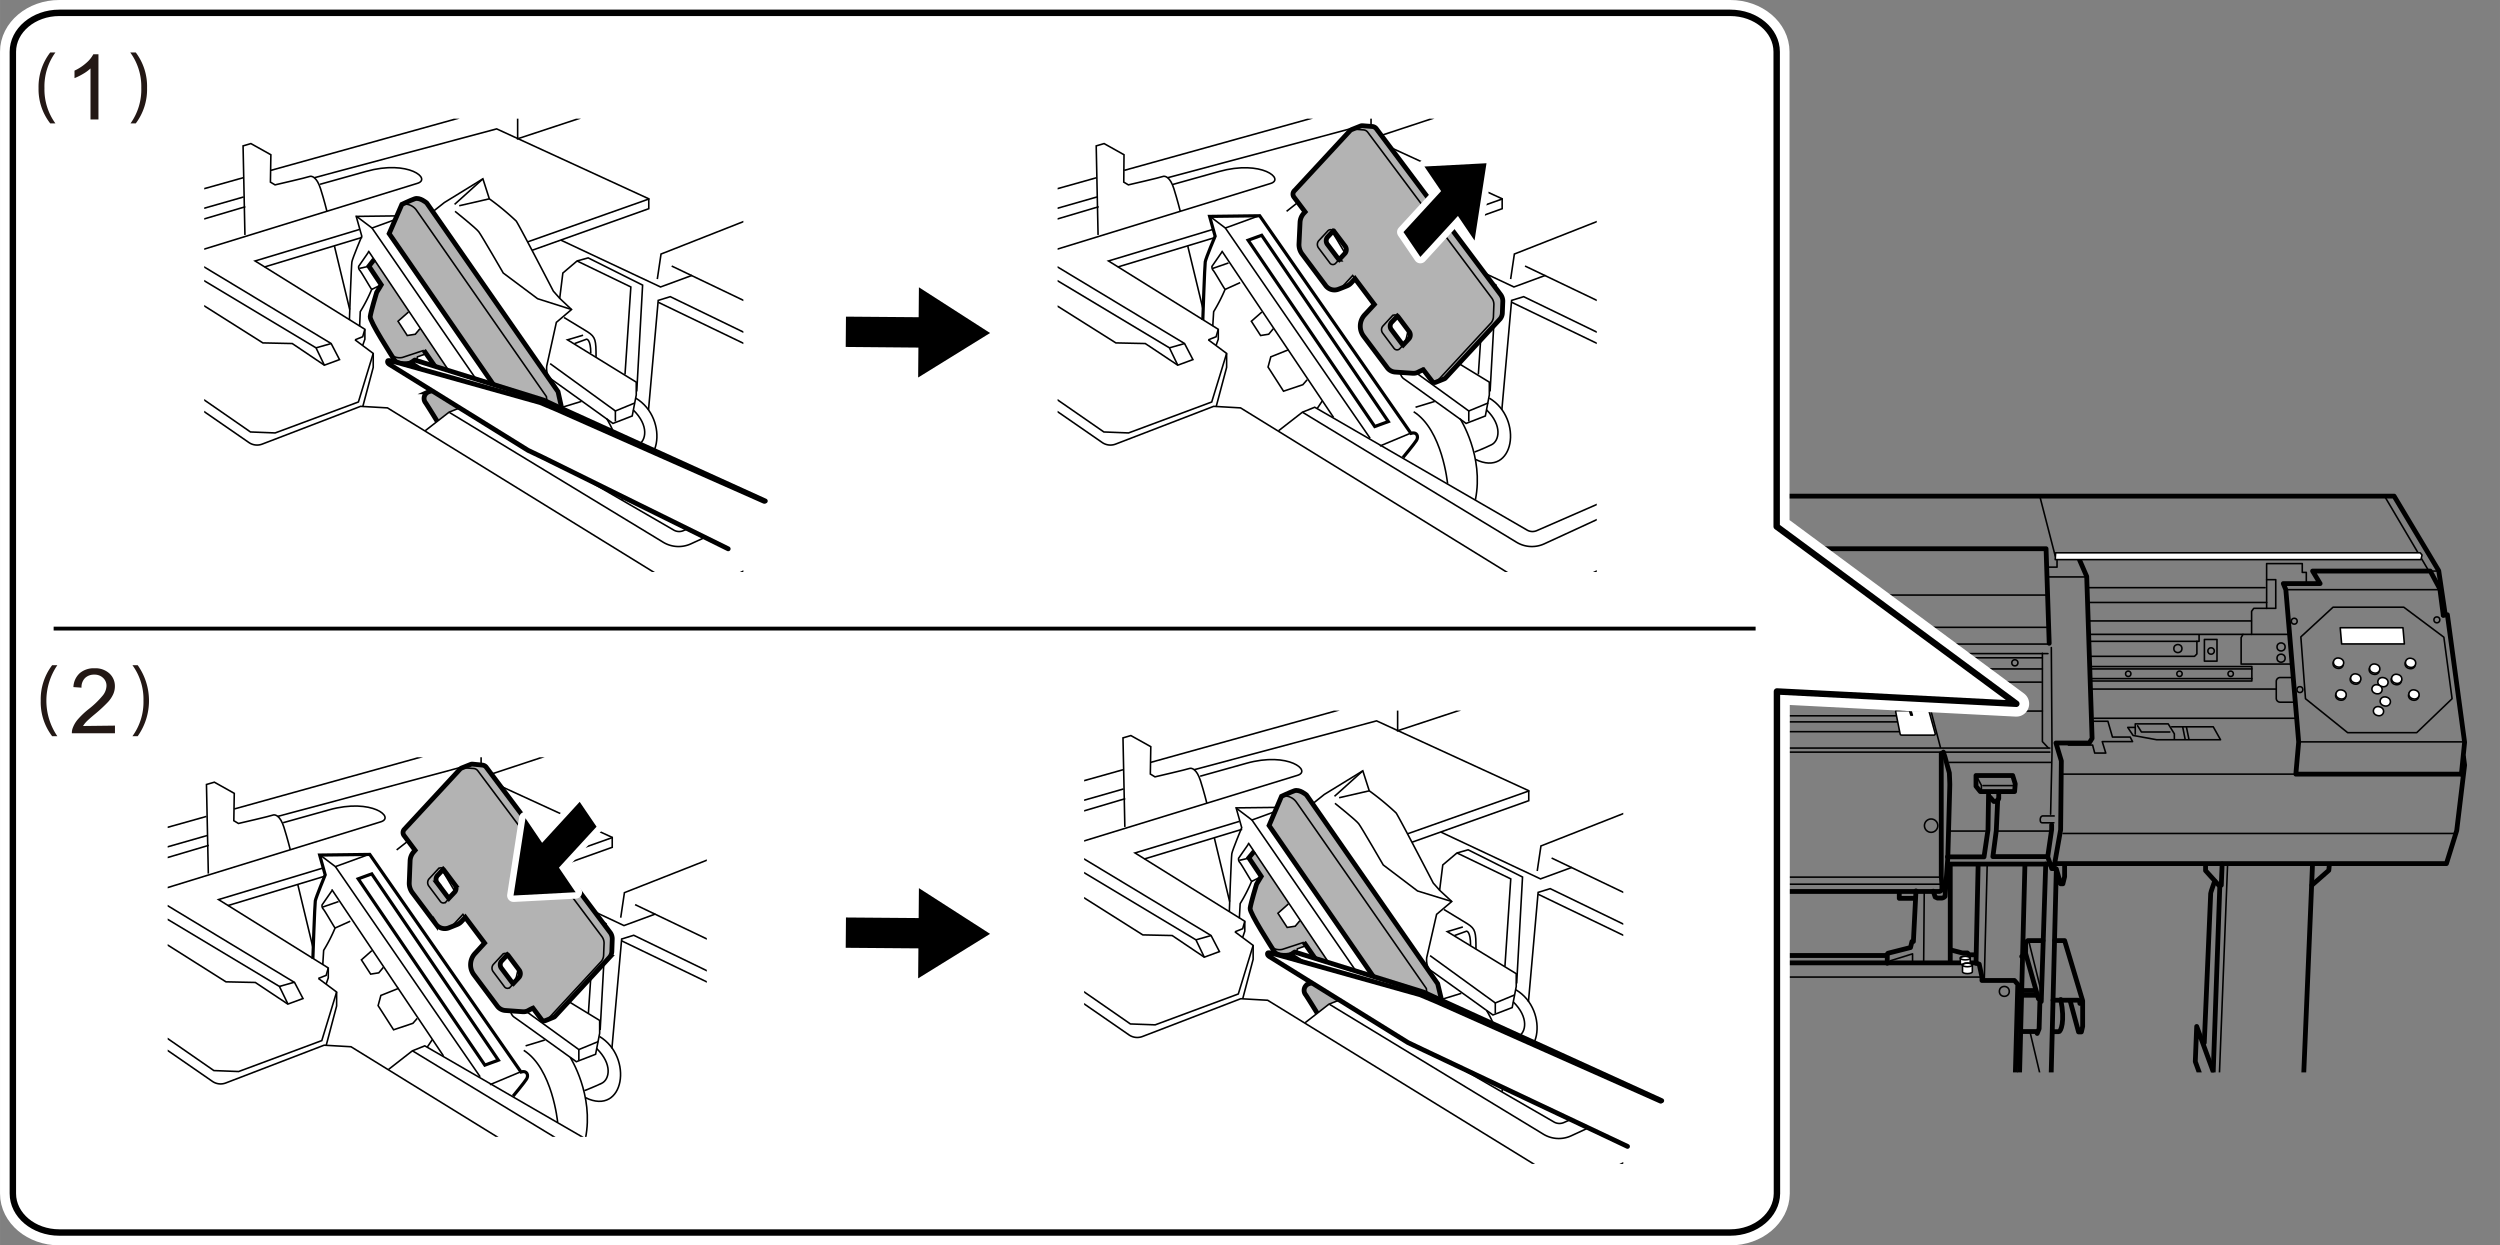 <svg xmlns="http://www.w3.org/2000/svg" xmlns:xlink="http://www.w3.org/1999/xlink" width="137.35mm" height="68.42mm" viewBox="0 0 389.32 193.94"><rect x="0" y="0" width="389.32" height="193.94" fill="#808080" stroke="none"/><defs><style>.cls-1,.cls-14,.cls-16,.cls-18,.cls-3,.cls-5,.cls-8,.cls-9{fill:none;}.cls-2{clip-path:url(#clip-path);}.cls-14,.cls-15,.cls-16,.cls-18,.cls-3,.cls-4,.cls-5,.cls-6,.cls-8,.cls-9{stroke:#000;}.cls-20,.cls-3,.cls-4,.cls-5,.cls-6,.cls-7,.cls-8{stroke-linecap:round;stroke-linejoin:round;}.cls-15,.cls-16,.cls-3,.cls-6{stroke-width:0.75px;}.cls-10,.cls-4,.cls-6,.cls-7{fill:#fff;}.cls-14,.cls-4,.cls-5{stroke-width:0.25px;}.cls-20,.cls-7{stroke:#fff;}.cls-7{stroke-width:4px;}.cls-14,.cls-15,.cls-16,.cls-18,.cls-9{stroke-miterlimit:10;}.cls-9{stroke-width:0.6px;}.cls-11{fill:#231815;}.cls-12{clip-path:url(#clip-path-2);}.cls-13,.cls-15{fill:#b3b3b3;}.cls-17{clip-path:url(#clip-path-3);}.cls-18{stroke-width:0.5px;}.cls-19{clip-path:url(#clip-path-4);}.cls-20{stroke-width:2px;}.cls-21{clip-path:url(#clip-path-5);}</style><clipPath id="clip-path"><rect class="cls-1" x="263.97" y="55.29" width="125.36" height="111.72"/></clipPath><clipPath id="clip-path-2"><rect class="cls-1" x="31.8" y="18.48" width="83.96" height="70.6"/></clipPath><clipPath id="clip-path-3"><rect class="cls-1" x="164.7" y="18.48" width="83.96" height="70.6"/></clipPath><clipPath id="clip-path-4"><rect class="cls-1" x="168.83" y="110.66" width="83.96" height="70.6"/></clipPath><clipPath id="clip-path-5"><rect class="cls-1" x="26.11" y="117.93" width="83.96" height="59.11"/></clipPath></defs><title>LEC2-300_4-4_02</title><g id="レイヤー_1" data-name="レイヤー 1"><g class="cls-2"><path class="cls-3" d="M186.72,150c0-.8,0-1.2,0-1.2H293.9V150"/><polygon class="cls-3" points="261.78 178.6 308.05 178.6 308.09 177.97 313.16 177.97 313.56 177.66 314.23 153.29 313.7 152.69 308.65 152.69 308.65 152.16 308.22 150.15 307.69 149.95 288.05 149.95 199.9 149.95 180.27 149.95 179.74 150.15 179.3 152.16 179.3 152.69 174.26 152.69 173.73 153.29 174.4 177.66 174.79 177.97 179.87 177.97 179.9 178.6 226.18 178.6 261.78 178.6"/><path class="cls-4" d="M182.68,149.2c0-.16-.35-.28-.77-.28s-.77.12-.77.28V150c0,.15.34.28.77.28s.77-.13.77-.28Z"/><ellipse class="cls-5" cx="181.91" cy="149.2" rx="0.77" ry="0.28"/><ellipse class="cls-4" cx="369.73" cy="104.3" rx="0.7" ry="0.8" transform="translate(173.42 434.52) rotate(-75.02)"/><ellipse class="cls-4" cx="369.79" cy="104.1" rx="0.7" ry="0.8" transform="translate(173.67 434.43) rotate(-75.02)"/><ellipse class="cls-4" cx="364.09" cy="103.37" rx="0.7" ry="0.8" transform="translate(170.15 428.38) rotate(-75.02)"/><ellipse class="cls-4" cx="364.16" cy="103.17" rx="0.7" ry="0.8" transform="translate(170.39 428.3) rotate(-75.02)"/><ellipse class="cls-4" cx="366.77" cy="105.84" rx="0.7" ry="0.8" transform="translate(169.74 432.79) rotate(-75.02)"/><ellipse class="cls-4" cx="366.83" cy="105.64" rx="0.7" ry="0.8" transform="translate(169.99 432.71) rotate(-75.02)"/><ellipse class="cls-4" cx="373.15" cy="105.9" rx="0.7" ry="0.8" transform="translate(174.42 439.02) rotate(-75.02)"/><ellipse class="cls-4" cx="373.22" cy="105.7" rx="0.7" ry="0.8" transform="translate(174.66 438.93) rotate(-75.02)"/><ellipse class="cls-4" cx="375.31" cy="103.41" rx="0.7" ry="0.8" transform="translate(178.43 439.25) rotate(-75.02)"/><ellipse class="cls-4" cx="375.38" cy="103.21" rx="0.7" ry="0.8" transform="translate(178.67 439.17) rotate(-75.02)"/><ellipse class="cls-4" cx="375.85" cy="108.33" rx="0.7" ry="0.8" transform="translate(174.07 443.42) rotate(-75.02)"/><ellipse class="cls-4" cx="375.91" cy="108.13" rx="0.7" ry="0.8" transform="translate(174.31 443.33) rotate(-75.02)"/><ellipse class="cls-4" cx="370.08" cy="107.53" rx="0.7" ry="0.8" transform="matrix(0.26, -0.97, 0.97, 0.26, 170.57, 437.25)"/><ellipse class="cls-4" cx="370.15" cy="107.33" rx="0.7" ry="0.8" transform="translate(170.81 437.17) rotate(-75.02)"/><ellipse class="cls-4" cx="364.5" cy="108.33" rx="0.7" ry="0.8" transform="translate(165.65 432.45) rotate(-75.02)"/><ellipse class="cls-4" cx="364.56" cy="108.13" rx="0.7" ry="0.8" transform="translate(165.89 432.37) rotate(-75.02)"/><ellipse class="cls-4" cx="370.37" cy="110.74" rx="0.7" ry="0.8" transform="translate(167.69 439.91) rotate(-75.02)"/><ellipse class="cls-4" cx="370.44" cy="110.53" rx="0.7" ry="0.8" transform="matrix(0.26, -0.97, 0.97, 0.26, 167.93, 439.83)"/><path class="cls-5" d="M186.83,109H181l-.35.37-.62,1.9-.64,2.51,0,.13-.13.68-.22,1.31v.5"/><path class="cls-5" d="M180.66,109.45s2.85-.08,2.93,0"/><line class="cls-5" x1="180.04" y1="111.47" x2="295.31" y2="111.47"/><line class="cls-5" x1="179.8" y1="112.42" x2="295.48" y2="112.42"/><line class="cls-5" x1="179.45" y1="113.94" x2="297.97" y2="113.94"/><polyline class="cls-5" points="159.2 117.76 162.71 117.76 163.07 117.26 163.07 99.97 162.74 99.23 160.47 99.23"/><polyline class="cls-3" points="183.44 77.19 183.38 72.25 166.88 72.25 166.48 52.09 165.41 48.01 110.52 48.01 104.31 55.76 105.51 82.94 105.04 83.67"/><path class="cls-3" d="M162.74,85.44a1.53,1.53,0,0,0-.13-.7,6.56,6.56,0,0,0-1.81-1H101.64s-.5.23-.6,1.2-2.87,31.82-2.87,31.82a16.74,16.74,0,0,0-.07,2.44c.07,1.16.43,5.57.43,5.57l0,3.71h59.17l-.17-3.37L157,118s-.14-.84.53-.84h1.6l.84-1.63v-2.17h.69s.11,0,.11.45-.17.43-.17.43H160"/><polyline class="cls-5" points="160 115.34 160.49 115.34 160.66 114.92 160.66 114.27"/><path class="cls-5" d="M160.62,113.26V112h-.35s-.23-3.11-.15-6.91.67-14.38.67-14.38l.33-5.42.44.2"/><line class="cls-5" x1="98.79" y1="118.4" x2="156.35" y2="118.4"/><polyline class="cls-3" points="176.97 134.6 102.08 134.6 100.2 128.48"/><polyline class="cls-5" points="159.1 117.16 159.18 118.35 159.43 118.62 159.69 117.82 159.76 119.24 158.91 126.66 158.98 127.08"/><line class="cls-5" x1="157.73" y1="127.17" x2="176.72" y2="127.17"/><line class="cls-5" x1="163.21" y1="104.17" x2="318.05" y2="104.17"/><line class="cls-5" x1="163.21" y1="102.44" x2="318.05" y2="102.44"/><line class="cls-5" x1="163.21" y1="101.79" x2="318.92" y2="101.79"/><circle class="cls-5" cx="169.34" cy="103.22" r="0.48"/><circle class="cls-5" cx="177.81" cy="103.22" r="0.48"/><circle class="cls-5" cx="186.31" cy="103.22" r="0.48"/><circle class="cls-5" cx="194.93" cy="103.22" r="0.48"/><circle class="cls-5" cx="203.38" cy="103.22" r="0.48"/><circle class="cls-5" cx="211.96" cy="103.22" r="0.48"/><circle class="cls-5" cx="220.41" cy="103.22" r="0.48"/><circle class="cls-5" cx="228.96" cy="103.22" r="0.48"/><circle class="cls-5" cx="237.41" cy="103.22" r="0.48"/><circle class="cls-5" cx="245.99" cy="103.22" r="0.48"/><circle class="cls-5" cx="254.44" cy="103.22" r="0.48"/><circle class="cls-5" cx="263.04" cy="103.22" r="0.48"/><circle class="cls-5" cx="271.49" cy="103.22" r="0.48"/><circle class="cls-5" cx="280.07" cy="103.22" r="0.48"/><circle class="cls-5" cx="288.52" cy="103.22" r="0.48"/><circle class="cls-5" cx="297.07" cy="103.22" r="0.48"/><circle class="cls-5" cx="305.33" cy="103.22" r="0.48"/><circle class="cls-5" cx="313.77" cy="103.22" r="0.48"/><polyline class="cls-5" points="163.28 104.81 178.07 104.81 178.37 105.21 178.44 112.56"/><polyline class="cls-5" points="163.11 112.49 179.24 112.49 179.24 113.19"/><path class="cls-5" d="M163.21,114.36h13.71a.51.51,0,0,1,.51.52v2.25H319.21"/><polyline class="cls-5" points="179.75 105.58 179.81 108.69 179.81 111.19 178.28 116.51"/><polyline class="cls-5" points="178.01 117.08 178.01 116.5 319.21 116.5"/><polyline class="cls-5" points="178.44 105.58 262.74 105.58 262.74 104.94 268.39 104.94 268.39 105.71 300.44 105.71"/><line class="cls-5" x1="183.64" y1="109.4" x2="186.5" y2="109.4"/><polyline class="cls-5" points="185.9 106.43 185.9 106.99 185.77 107.4 184.34 107.4 184.34 107 184.52 106.4 185.79 106.4"/><line class="cls-5" x1="183.75" y1="106.36" x2="186.59" y2="106.36"/><line class="cls-5" x1="183.88" y1="110.51" x2="186.31" y2="110.51"/><line class="cls-5" x1="183.59" y1="107.87" x2="186.53" y2="107.87"/><polygon class="cls-5" points="190.4 107.11 190.4 105.97 190.18 105.7 187.79 105.7 187.56 105.95 187.56 107.1 190.4 107.11"/><path class="cls-5" d="M188.17,109.5h-1s-.12,0-.12-.35a2.34,2.34,0,0,1,.07-.57l.15-.59h.95"/><path class="cls-5" d="M189.75,108.34a2.3,2.3,0,0,0-.07-.52h-1.36a2.57,2.57,0,0,0-.14,1.14,2.75,2.75,0,0,0,.12,1.12h1.41s0-.43,0-.61"/><polyline class="cls-5" points="191.03 109.29 190.97 109.58 189.74 109.58 189.74 108.55 189.92 107.95 190.82 107.95"/><polyline class="cls-5" points="187.27 105.6 187.27 106.16 187.56 106.16"/><path class="cls-5" d="M187.52,106.46h-.15V107a6.93,6.93,0,0,0-.16.7v.55"/><path class="cls-5" d="M187.14,108.5H187s-.18,0-.18.43.15.42.15.42h.1"/><path class="cls-5" d="M190.87,108.64h.32a3.42,3.42,0,0,1,0,.36v.29h-.26"/><path class="cls-5" d="M190.44,106.48h.49v.43s-.09.59-.09.67v1"/><polyline class="cls-5" points="191.95 105.61 191.95 105.97 191.7 106.38 191.7 107.81"/><path class="cls-5" d="M191.62,107.8h.24s.1,0,.1.36-.09.37-.09.37h-.19"/><polyline class="cls-5" points="191.28 109.13 191.57 109.13 191.8 108.73 191.8 108.55"/><polyline class="cls-5" points="187.1 110.53 187.3 110.07 196.3 110.07 196.2 110.8 188.85 110.8"/><line class="cls-5" x1="192.06" y1="108.2" x2="216.57" y2="108.2"/><path class="cls-5" d="M216.8,105.59v3.49h.4"/><polyline class="cls-5" points="218.59 108 217.52 108 217.47 108.55 217.47 109.48 218.55 109.48"/><rect class="cls-5" x="218.6" y="107.78" width="1.35" height="2.34"/><polyline class="cls-5" points="217.47 108.55 217.18 108.55 217.18 109.37 217.43 109.37"/><line class="cls-5" x1="217.52" y1="108" x2="217.52" y2="106.84"/><path class="cls-5" d="M221.76,105.59v3.49h-.4"/><polyline class="cls-5" points="219.97 108 221.04 108 221.09 108.55 221.09 109.48 220 109.48"/><polyline class="cls-5" points="221.09 108.55 221.37 108.55 221.37 109.37 221.12 109.37"/><line class="cls-5" x1="221.04" y1="108" x2="221.04" y2="106.84"/><polyline class="cls-5" points="221.11 106.81 219.39 106.81 219.17 106.81 217.45 106.81"/><polyline class="cls-5" points="221.04 106.84 221.04 105.98 220.91 105.78 219.59 105.78 218.97 105.78 217.65 105.78 217.52 105.98 217.52 106.84"/><polyline class="cls-5" points="216.8 107.81 216.58 107.81 216.58 108.56 216.78 108.56"/><polyline class="cls-5" points="221.78 107.75 222.04 107.75 222.04 108.45 221.78 108.45"/><rect class="cls-5" x="214.83" y="110.14" width="8.99" height="0.62"/><path class="cls-5" d="M244.65,105.59v3.49h.4"/><polyline class="cls-5" points="246.43 108 245.37 108 245.31 108.55 245.31 109.48 246.4 109.48"/><rect class="cls-5" x="246.45" y="107.78" width="1.35" height="2.34"/><polyline class="cls-5" points="245.31 108.55 245.03 108.55 245.03 109.37 245.28 109.37"/><line class="cls-5" x1="245.36" y1="108" x2="245.36" y2="106.84"/><path class="cls-5" d="M249.61,105.59v3.49h-.41"/><polyline class="cls-5" points="247.82 108 248.89 108 248.94 108.55 248.94 109.48 247.85 109.48"/><polyline class="cls-5" points="248.94 108.55 249.22 108.55 249.22 109.37 248.97 109.37"/><line class="cls-5" x1="248.89" y1="108" x2="248.89" y2="106.84"/><polyline class="cls-5" points="248.95 106.81 247.23 106.81 247.02 106.81 245.3 106.81"/><polyline class="cls-5" points="248.89 106.84 248.89 105.98 248.75 105.78 247.44 105.78 246.82 105.78 245.5 105.78 245.37 105.98 245.37 106.84"/><polyline class="cls-5" points="244.65 107.81 244.43 107.81 244.43 108.56 244.63 108.56"/><polyline class="cls-5" points="249.62 107.75 249.89 107.75 249.89 108.45 249.62 108.45"/><rect class="cls-5" x="242.68" y="110.14" width="8.99" height="0.62"/><line class="cls-5" x1="191.2" y1="109.29" x2="217.17" y2="109.29"/><line class="cls-5" x1="222.02" y1="108.2" x2="244.28" y2="108.2"/><line class="cls-5" x1="221.16" y1="109.29" x2="244.95" y2="109.29"/><line class="cls-5" x1="249.9" y1="108.2" x2="292.18" y2="108.2"/><line class="cls-5" x1="249.25" y1="109.29" x2="292.94" y2="109.29"/><line class="cls-5" x1="269.83" y1="105.64" x2="269.83" y2="104.22"/><line class="cls-5" x1="271.28" y1="104.22" x2="271.28" y2="105.62"/><line class="cls-5" x1="261.11" y1="105.55" x2="261.11" y2="104.24"/><line class="cls-5" x1="166.88" y1="72.25" x2="161.94" y2="84.21"/><polyline class="cls-5" points="165.41 48.01 161.81 55.56 162.47 82.87 105.64 82.87"/><line class="cls-5" x1="161.81" y1="55.56" x2="104.64" y2="55.56"/><polygon class="cls-3" points="108.25 58.7 110.65 58.7 110.59 58.06 112.66 58.06 113.49 74.39 109.15 74.39 108.25 58.7"/><polyline class="cls-5" points="109.15 72.75 109.82 72.75 111.49 70.32 110.85 58.16"/><polyline class="cls-5" points="111.42 69.25 111.86 69.25 113.06 67.41"/><polyline class="cls-5" points="111.12 70.88 111.72 70.88 111.82 71.32 113.26 71.32"/><polygon class="cls-3" points="114.63 58.7 117.03 58.7 116.96 58.06 119.03 58.06 119.87 74.39 115.53 74.39 114.63 58.7"/><polyline class="cls-5" points="115.53 72.75 116.2 72.75 117.87 70.32 117.23 58.16"/><polyline class="cls-5" points="117.8 69.25 118.23 69.25 119.44 67.41"/><polyline class="cls-5" points="117.5 70.88 118.1 70.88 118.2 71.32 119.64 71.32"/><polygon class="cls-3" points="121.14 58.7 123.54 58.7 123.47 58.06 125.55 58.06 126.38 74.39 122.04 74.39 121.14 58.7"/><polyline class="cls-5" points="122.04 72.75 122.71 72.75 124.38 70.32 123.74 58.16"/><polyline class="cls-5" points="124.31 69.25 124.74 69.25 125.95 67.41"/><polyline class="cls-5" points="124.01 70.88 124.61 70.88 124.71 71.32 126.15 71.32"/><polygon class="cls-3" points="127.52 58.7 129.92 58.7 129.85 58.06 131.92 58.06 132.76 74.39 128.42 74.39 127.52 58.7"/><polyline class="cls-5" points="128.42 72.75 129.09 72.75 130.75 70.32 130.12 58.16"/><polyline class="cls-5" points="130.69 69.25 131.12 69.25 132.32 67.41"/><polyline class="cls-5" points="130.39 70.88 130.99 70.88 131.09 71.32 132.52 71.32"/><polygon class="cls-3" points="133.83 58.7 136.23 58.7 136.16 58.06 138.23 58.06 139.07 74.39 134.73 74.39 133.83 58.7"/><polyline class="cls-5" points="134.73 72.75 135.4 72.75 137.06 70.32 136.43 58.16"/><polyline class="cls-5" points="137 69.25 137.43 69.25 138.63 67.41"/><polyline class="cls-5" points="136.7 70.88 137.3 70.88 137.4 71.32 138.83 71.32"/><polygon class="cls-3" points="140.2 58.7 142.61 58.7 142.54 58.06 144.61 58.06 145.45 74.39 141.1 74.39 140.2 58.7"/><polyline class="cls-5" points="141.1 72.75 141.77 72.75 143.44 70.32 142.81 58.16"/><polyline class="cls-5" points="143.38 69.25 143.81 69.25 145.01 67.41"/><polyline class="cls-5" points="143.07 70.88 143.68 70.88 143.78 71.32 145.21 71.32"/><polygon class="cls-3" points="146.71 58.7 149.12 58.7 149.05 58.06 151.12 58.06 151.96 74.39 147.62 74.39 146.71 58.7"/><polyline class="cls-5" points="147.62 72.75 148.28 72.75 149.95 70.32 149.32 58.16"/><polyline class="cls-5" points="149.89 69.25 150.32 69.25 151.52 67.41"/><polyline class="cls-5" points="149.59 70.88 150.19 70.88 150.29 71.32 151.72 71.32"/><polygon class="cls-3" points="153.09 58.7 155.5 58.7 155.43 58.06 157.5 58.06 158.33 74.39 153.99 74.39 153.09 58.7"/><polyline class="cls-5" points="153.99 72.75 154.66 72.75 156.33 70.32 155.7 58.16"/><polyline class="cls-5" points="156.26 69.25 156.7 69.25 157.9 67.41"/><polyline class="cls-5" points="155.96 70.88 156.56 70.88 156.66 71.32 158.1 71.32"/><polygon class="cls-5" points="107.47 80.78 160.09 80.78 160.05 77.53 107.43 77.53 107.47 80.78"/><path class="cls-5" d="M100.93,85.63s.44-.93,1.11-.93h57.83l.36.4-.54,11H100.53l-.27-2.45"/><line class="cls-5" x1="101.06" y1="93.69" x2="158.94" y2="93.69"/><polyline class="cls-5" points="159.83 84.87 159.25 93.69 159.51 95.92"/><path class="cls-5" d="M161.29,83.89s-.49-.31-.62,1.47-1.78,31.35-1.78,31.35"/><line class="cls-5" x1="157.7" y1="117.33" x2="158.63" y2="127.08"/><polyline class="cls-3" points="164.99 77.26 372.83 77.26 379.78 88.88 380.74 95.34"/><line class="cls-5" x1="183.15" y1="72.32" x2="181.55" y2="77.31"/><polyline class="cls-3" points="161.16 85.45 318.63 85.45 319.12 100.18"/><line class="cls-5" x1="160.76" y1="92.67" x2="318.98" y2="92.67"/><line class="cls-5" x1="317.67" y1="77.33" x2="320.06" y2="86.6"/><polyline class="cls-5" points="371.34 77.26 378.24 88.93 379.78 88.93"/><polygon class="cls-4" points="374.21 97.76 374.43 100.28 364.66 100.28 364.44 97.76 374.21 97.76"/><polyline class="cls-5" points="180.17 105.64 180.17 107.71 182.86 107.71 182.86 105.64"/><path class="cls-3" d="M177.4,117.56v.37l-.67,2.44s-.06,1.47-.06,1.83.3,11.39.3,11.39l.43,6a.77.77,0,0,0,.6.27h.57l.37-.17.3-.9"/><circle class="cls-5" cx="179.57" cy="128.58" r="1.04"/><path class="cls-3" d="M302.64,117.13l.26.8.67,2.44s.07,1.47.07,1.83-.31,11.39-.31,11.39l-.43,6a.77.77,0,0,1-.6.27h-.57l-.37-.17-.3-.9"/><path class="cls-3" d="M302.31,117.33v19.13l.1,1.3v.74a.52.52,0,0,1-.53.33H178.43a.52.52,0,0,1-.53-.33v-.74l.1-1.3.07-18.83"/><line class="cls-5" x1="302.2" y1="136.6" x2="178.1" y2="136.6"/><line class="cls-5" x1="302.2" y1="137.7" x2="178.1" y2="137.7"/><circle class="cls-5" cx="300.73" cy="128.58" r="1.04"/><line class="cls-5" x1="159.76" y1="119.24" x2="177.05" y2="119.24"/><path class="cls-3" d="M166.15,134.65v1.87l.26,1.11h.36l.67-2.31.93,37a.82.82,0,0,0,.63.4h3.25s.71-.18.71.49v4.14"/><polyline class="cls-3" points="172.69 172.76 171.44 177.61 171.44 177.88 172.51 178.23 173.4 178.23"/><line class="cls-5" x1="168.91" y1="171.82" x2="171.53" y2="160.69"/><line class="cls-3" x1="169.79" y1="155.96" x2="169.09" y2="134.56"/><path class="cls-3" d="M169.52,146.48h2.34a.7.7,0,0,1,.36.63v1.34l-2,7.08h-.37"/><polyline class="cls-3" points="167.68 146.48 166.15 146.48 163.34 155.86 163.34 159.84 163.54 160.7 163.98 160.7 165.25 156"/><path class="cls-3" d="M163.78,156.26c0-.53.26-.5.26-.5H168"/><path class="cls-3" d="M166.75,155.66c-.7,3.44,0,5,.3,5h1"/><polyline class="cls-3" points="169.99 155.63 170.12 160.2 170.42 160.94"/><line class="cls-3" x1="170.39" y1="160.64" x2="172.99" y2="160.64"/><line class="cls-3" x1="170.65" y1="154.26" x2="172.83" y2="154.26"/><line class="cls-3" x1="170.45" y1="154.99" x2="172.83" y2="154.99"/><line class="cls-3" x1="172.19" y1="148.95" x2="172.83" y2="148.95"/><line class="cls-5" x1="171.66" y1="146.85" x2="169.75" y2="154.56"/><path class="cls-3" d="M172.32,134.63l2.17,84.5a.9.9,0,0,0,.61.21h4.84s.67-.11.67-.34.8-4,.8-4l-.84-36.43"/><line class="cls-5" x1="179.24" y1="178" x2="180.34" y2="219.13"/><line class="cls-3" x1="179.68" y1="138.83" x2="179.95" y2="150.01"/><line class="cls-5" x1="178.39" y1="139.99" x2="178.66" y2="152.63"/><path class="cls-3" d="M181.19,138.83V149"/><polyline class="cls-3" points="182.49 138.74 182.89 146.62 183.11 146.62 183.33 147.56 186.85 148.45 186.98 148.63"/><polyline class="cls-5" points="183.02 150.01 183.02 148.54 186.45 149.61 186.45 149.87"/><path class="cls-3" d="M321.52,134.65v1.87l-.27,1.11h-.35l-.67-2.31-.93,37a.82.82,0,0,1-.63.4h-3.25s-.71-.18-.71.49v4.14"/><polyline class="cls-3" points="314.98 172.76 316.22 177.61 316.22 177.88 315.15 178.23 314.26 178.23"/><line class="cls-5" x1="318.76" y1="171.82" x2="316.13" y2="160.69"/><line class="cls-3" x1="317.88" y1="155.96" x2="318.58" y2="134.56"/><path class="cls-3" d="M318.15,146.48h-2.34a.7.7,0,0,0-.37.63v1.34l2,7.08h.36"/><polyline class="cls-3" points="319.99 146.48 321.52 146.48 324.33 155.86 324.33 159.84 324.13 160.7 323.69 160.7 322.42 156"/><path class="cls-3" d="M323.89,156.26c0-.53-.27-.5-.27-.5h-3.9"/><path class="cls-3" d="M320.92,155.66c.7,3.44,0,5-.3,5h-1"/><polyline class="cls-3" points="317.68 155.63 317.55 160.2 317.25 160.94"/><line class="cls-3" x1="317.28" y1="160.64" x2="314.68" y2="160.64"/><line class="cls-3" x1="317.01" y1="154.26" x2="314.84" y2="154.26"/><line class="cls-3" x1="317.21" y1="154.99" x2="314.84" y2="154.99"/><line class="cls-3" x1="315.48" y1="148.95" x2="314.84" y2="148.95"/><line class="cls-5" x1="316.01" y1="146.85" x2="317.92" y2="154.56"/><path class="cls-3" d="M315.34,134.63l-2.17,84.5a.85.85,0,0,1-.6.21h-4.84s-.67-.11-.67-.34-.8-4-.8-4l.84-36.43"/><line class="cls-5" x1="308.43" y1="178" x2="307.33" y2="219.13"/><line class="cls-3" x1="308.05" y1="134.76" x2="307.72" y2="150.01"/><line class="cls-5" x1="309.46" y1="134.83" x2="309.01" y2="152.63"/><path class="cls-5" d="M299.66,138.83c0,.14-.09,11-.09,11"/><polyline class="cls-3" points="298.37 138.74 297.97 146.62 297.75 146.62 297.52 147.56 294.01 148.45 293.87 148.63"/><polyline class="cls-5" points="297.84 150.01 297.84 148.54 294.41 149.61 294.41 149.87"/><circle class="cls-5" cx="175.83" cy="154.39" r="0.77"/><circle class="cls-5" cx="176.34" cy="176.84" r="0.77"/><path class="cls-4" d="M182.34,150.27c0-.16-.34-.29-.77-.29s-.76.13-.76.29v1.07c0,.15.34.28.76.28s.77-.13.77-.28Z"/><ellipse class="cls-5" cx="181.57" cy="150.27" rx="0.77" ry="0.28"/><polyline class="cls-5" points="308.65 152.16 280.81 152.16 207.15 152.16 179.3 152.16"/><path class="cls-4" d="M305.28,149.2c0-.16.35-.28.77-.28s.77.12.77.28V150c0,.15-.35.28-.77.28s-.77-.13-.77-.28Z"/><ellipse class="cls-5" cx="306.05" cy="149.2" rx="0.77" ry="0.28"/><circle class="cls-5" cx="312.13" cy="154.39" r="0.77"/><circle class="cls-5" cx="311.62" cy="176.84" r="0.77"/><path class="cls-4" d="M305.62,150.27c0-.16.34-.29.76-.29s.77.13.77.29v1.07c0,.15-.34.28-.77.28s-.76-.13-.76-.28Z"/><ellipse class="cls-5" cx="306.38" cy="150.27" rx="0.77" ry="0.28"/><path class="cls-6" d="M216.57,149.92v-4a.58.58,0,0,0-.47-.6h-5.41a.72.72,0,0,0-.67.4l-.3,3-.37.64V150Z"/><line class="cls-5" x1="210.27" y1="148.63" x2="215.96" y2="148.63"/><path class="cls-5" d="M211.25,148.72a1.07,1.07,0,0,1,.13.49v.62"/><path class="cls-5" d="M214.23,149.92a5.09,5.09,0,0,1,.09-.85s.13-.4.49-.4"/><path class="cls-6" d="M267.34,149.92v-4a.58.58,0,0,1,.47-.6h5.41a.72.72,0,0,1,.67.4l.3,3,.36.64V150Z"/><line class="cls-5" x1="273.64" y1="148.63" x2="267.94" y2="148.63"/><path class="cls-5" d="M272.66,148.72a1.07,1.07,0,0,0-.13.49v.62"/><path class="cls-5" d="M269.68,149.92a5.09,5.09,0,0,0-.09-.85s-.13-.4-.49-.4"/><line class="cls-3" x1="303.71" y1="134.69" x2="303.71" y2="149.7"/><polyline class="cls-3" points="303.89 147.96 305.58 148.4 306.38 148.4 306.67 148.69 307.5 148.69"/><polyline class="cls-3" points="295.77 139.1 295.77 139.9 298.1 139.9"/><line class="cls-3" x1="303.38" y1="134.56" x2="319.34" y2="134.56"/><polyline class="cls-3" points="303.27 133.44 308.97 133.44 309.59 129.22 309.68 123.43"/><polyline class="cls-3" points="311.1 124.54 310.88 129.35 310.35 133.4 318.89 133.4 319.5 129.19 319.5 128.46"/><polyline class="cls-3" points="323.85 87.21 324.96 89.77 325.8 114.99 325.35 115.71 320.17 115.71 321.01 118.5 320.9 129.22 319.83 135.27 319.52 135.27 318.94 133.58"/><polygon class="cls-3" points="313.73 123.27 308.39 123.27 307.72 122.44 307.72 120.77 313.43 120.77 313.83 122.07 313.73 123.27"/><polyline class="cls-5" points="308.56 123.11 308.56 122.3 307.85 120.97"/><line class="cls-5" x1="308.82" y1="122.34" x2="313.7" y2="122.34"/><polyline class="cls-3" points="311.26 123.37 311.26 124.38 310.99 124.81 310.49 124.81 309.89 124.14"/><line class="cls-5" x1="303.55" y1="118.73" x2="319.39" y2="118.73"/><line class="cls-5" x1="303.78" y1="129.42" x2="309.16" y2="129.42"/><line class="cls-5" x1="311.09" y1="129.42" x2="319.37" y2="129.42"/><polyline class="cls-3" points="320.21 134.49 380.98 134.49 382.58 129.35 383.81 119.16 383.64 117.88"/><polyline class="cls-3" points="343.47 134.65 343.47 135.58 345.52 137.85 345.92 137.85 346.05 134.56"/><polyline class="cls-3" points="345.69 137.94 344.45 172.89 345.34 175.03 358.43 175.03 360.12 134.69"/><polyline class="cls-3" points="360.03 137.85 362.66 135.54 362.75 134.65"/><path class="cls-3" d="M344.89,137.23s-.62,1.74-.62,1.87-1,23.28-1,23.28"/><polyline class="cls-3" points="344.58 166.66 342.09 159.85 341.87 165.32 344.36 172.18"/><line class="cls-5" x1="346.9" y1="134.65" x2="345.34" y2="174.63"/><path class="cls-4" d="M297.56,105.69l0,.39v1l0,.35v3.07a.19.19,0,0,0,0,.08l.25.79h-.23l-.23-.7h-2a.14.14,0,0,0-.14.16l.69,3.45a.25.25,0,0,0,.25.2h5a.21.21,0,0,0,.21-.27l-.93-3.36s0-.26,0-.48v-.9s.09,0,.09,0V108l-.14-.55V105.7Z"/><line class="cls-5" x1="300.47" y1="109.51" x2="297.61" y2="109.51"/><polyline class="cls-5" points="298.21 106.53 298.21 107.09 298.35 107.5 299.77 107.5 299.77 107.1 299.6 106.5 298.33 106.5"/><line class="cls-5" x1="300.36" y1="106.46" x2="297.52" y2="106.46"/><line class="cls-5" x1="300.24" y1="110.61" x2="297.8" y2="110.61"/><line class="cls-5" x1="300.53" y1="107.97" x2="297.59" y2="107.97"/><polygon class="cls-5" points="293.72 107.21 293.72 106.07 293.94 105.8 296.32 105.8 296.56 106.06 296.56 107.2 293.72 107.21"/><path class="cls-5" d="M295.94,109.61h1s.11,0,.11-.36a2.71,2.71,0,0,0-.06-.57l-.15-.59h-.95"/><path class="cls-5" d="M294.36,108.44a2,2,0,0,1,.08-.52h1.36a2.75,2.75,0,0,1,.13,1.14,3,3,0,0,1-.11,1.12h-1.41s0-.43,0-.61"/><polyline class="cls-5" points="293.08 109.39 293.15 109.68 294.38 109.68 294.38 108.65 294.2 108.05 293.3 108.05"/><polyline class="cls-5" points="296.85 105.7 296.85 106.25 296.56 106.25"/><path class="cls-5" d="M296.6,106.56h.15v.53a6.93,6.93,0,0,1,.16.7v.55"/><path class="cls-5" d="M297,108.6h.12s.18,0,.18.43-.16.42-.16.42H297"/><path class="cls-5" d="M293.25,108.74h-.32s0,.08,0,.36v.29h.25"/><path class="cls-5" d="M293.67,106.58h-.49V107s.09.59.09.67v1"/><polyline class="cls-5" points="292.17 105.71 292.17 106.07 292.42 106.48 292.42 107.91"/><path class="cls-5" d="M292.49,107.9h-.23s-.1,0-.1.36.09.37.09.37h.19"/><polyline class="cls-5" points="292.84 109.23 292.55 109.23 292.32 108.83 292.32 108.65"/><polyline class="cls-5" points="163.08 99.97 163.88 97.7 318.82 97.69"/><line class="cls-5" x1="163.21" y1="100.3" x2="318.88" y2="100.3"/><line class="cls-5" x1="300.57" y1="110.18" x2="302.18" y2="116.39"/><path class="cls-4" d="M226.29,109.43h3.46v4.84h1.89l0,0v.87h3.86v-14.8H179.09v1.48s.16.19.29.19l.25.12v6.58l.56.15s-.41.47-.41.63v.44a.74.74,0,0,0-.06.79c.22.47.95.38.95.38h.12v1.28s0,.22.72.22.76-.31.76-.31V111l0,0h.47v1.41h1.7l.41.35s.41.66.69.66h8.3a.61.61,0,0,0,.6-.6V110.5h2V115h4.6v-.41h1.66v-2.8h.73l1-.35v-1h1.67v-.79h.94v3.46H208v.35s0,.53.6.53h14.75c.47,0,.53-.91.53-.91h.79s0-2.17,0-2.14h.69v-.85h.38v1.67h.53v-9.65h.63v-1.76"/><path class="cls-5" d="M186.74,112.62l2.9.69L193,112a1.2,1.2,0,0,0-.46-2.3,1.24,1.24,0,0,0-.47.1l-1,.3-6-1.59-.36,2.49"/><line class="cls-5" x1="231.67" y1="100.31" x2="231.67" y2="114.24"/><polyline class="cls-5" points="231.54 100.81 229.75 100.81 229.75 109.43"/><circle class="cls-5" cx="230.7" cy="113.36" r="0.41"/><circle class="cls-5" cx="219.6" cy="112.86" r="0.41"/><circle class="cls-5" cx="219.6" cy="111.66" r="0.41"/><circle class="cls-5" cx="230.7" cy="102.2" r="0.41"/><circle class="cls-5" cx="227.46" cy="101.25" r="0.41"/><circle class="cls-5" cx="227.46" cy="107.7" r="0.41"/><circle class="cls-5" cx="201.95" cy="113.49" r="0.41"/><circle class="cls-5" cx="201.95" cy="102.64" r="0.41"/><circle class="cls-5" cx="181.42" cy="103.8" r="0.41"/><line class="cls-5" x1="180.79" y1="111.07" x2="182.3" y2="111.07"/><polyline class="cls-5" points="223.84 113.14 221.7 113.14 221.7 111.85 220.79 111.85 220.79 110.19 217.68 110.19 217.68 111.88 210.57 111.88 209.82 113.14 207.87 113.14"/><polyline class="cls-5" points="218.18 114.02 218.18 110.78 220.29 110.78 220.29 114.02"/><line class="cls-5" x1="224.66" y1="111" x2="224.66" y2="100.34"/><line class="cls-5" x1="225.35" y1="110.15" x2="225.35" y2="102.23"/><line class="cls-5" x1="226.26" y1="102.17" x2="224.72" y2="102.17"/><path class="cls-5" d="M204.19,108v2.1s0,.38.28.38"/><path class="cls-5" d="M204.78,108.3v-.77a.62.62,0,0,1,.62-.62h1.48a.62.62,0,0,1,.61.62v.89c0,.38-.32.35-.32.35h-2.39c-.5,0-.59-1.1-.59-1.1v-1.42s.15-.34.44-.34h2s.5,0,.5.38V107"/><polyline class="cls-5" points="207.08 106.07 207.08 104.46 209.25 104.46 209.25 100.31"/><line class="cls-5" x1="206.36" y1="105.69" x2="206.36" y2="100.34"/><polyline class="cls-5" points="204.44 105.72 204.44 101.38 202.84 101.38"/><line class="cls-5" x1="202.77" y1="111.82" x2="202.77" y2="100.41"/><line class="cls-5" x1="200.85" y1="114.9" x2="200.85" y2="100.28"/><line class="cls-5" x1="196.51" y1="110.5" x2="196.51" y2="100.34"/><polyline class="cls-5" points="194.47 110.5 194.47 102.1 193.43 102.1"/><path class="cls-5" d="M193.46,100.31V106a1.58,1.58,0,0,1-1.16,1.42H188l-.28.22h-4.94c-.5,0-.63-.19-.63-.19v-5l-2.51-.35"/><polyline class="cls-5" points="191.95 107.23 191.95 103.49 187.99 107.42"/><line class="cls-5" x1="191.51" y1="103.49" x2="191.51" y2="100.31"/><polyline class="cls-5" points="184.6 111.1 183.59 111.1 183.59 107.67"/><path class="cls-5" d="M179.78,109.9l1.7-.38s.25-.06.41.57-.16.66-.16.66l-1.06.32"/><path class="cls-5" d="M181.77,109.59l.37-.2v-1.94s0-.47-.81-.47-.82.28-.82.28v2s.19.35.47.29"/><circle class="cls-5" cx="185.65" cy="111.86" r="1.26"/><circle class="cls-5" cx="185.65" cy="111.86" r="0.49"/><circle class="cls-5" cx="192.49" cy="110.86" r="0.34"/><polygon class="cls-4" points="187.33 111.51 187.75 108.95 189.66 109.41 188.99 111.88 187.33 111.51"/><circle class="cls-4" cx="188.19" cy="111.72" r="0.86"/><polyline class="cls-5" points="192.49 109.66 192.49 108 192.78 107.67 194.17 107.67 194.46 108.03"/><line class="cls-5" x1="183.62" y1="107.95" x2="192.49" y2="107.95"/><line class="cls-5" x1="300.92" y1="110.73" x2="318.06" y2="110.73"/><polyline class="cls-5" points="300.68 108.8 304.69 108.8 304.69 106.23 317.89 106.23"/><polyline class="cls-3" points="383.31 120.56 383.81 115.6 381.13 95.73 380.49 95.81"/><polyline class="cls-3" points="380.49 95.81 379.96 91.72 378.46 88.93 360.14 88.93 361.31 90.88 355.58 90.88 355.97 91.83 357.97 115.55 357.53 120.56 383.31 120.56"/><line class="cls-5" x1="355.97" y1="91.83" x2="379.96" y2="91.83"/><polygon class="cls-5" points="363.32 94.56 358.31 99.18 359.03 108.81 365.6 114.1 376.35 114.1 381.86 108.81 380.58 99.23 374.34 94.56 363.32 94.56"/><circle class="cls-5" cx="379.49" cy="96.53" r="0.46"/><circle class="cls-5" cx="357.28" cy="96.74" r="0.46"/><circle class="cls-5" cx="358.16" cy="107.39" r="0.46"/><line class="cls-5" x1="358.11" y1="115.53" x2="383.58" y2="115.53"/><polygon class="cls-4" points="320.06 87.15 377.01 87.15 377.18 86.43 376.9 86.09 320.12 86.09 320.06 87.15"/><polyline class="cls-5" points="320.34 87.26 320.34 88.32 318.89 88.32"/><polyline class="cls-5" points="318.06 101.74 318.06 115.49 318.95 116.44"/><polyline class="cls-5" points="319.45 100.85 319.56 117.1 319.34 126.79"/><path class="cls-5" d="M319.89,127.07h-1.83s-.34.05-.34.61.39.45.39.45h1.73"/><line class="cls-5" x1="357.53" y1="120.56" x2="321.01" y2="120.56"/><line class="cls-5" x1="382.25" y1="129.8" x2="321.29" y2="129.8"/><polyline class="cls-5" points="359.16 90.65 359.16 89.14 358.53 89.14 358.53 87.77 352.98 87.77 352.98 94.74 350.97 94.74 350.64 95.2 350.64 98.79 349.3 98.79 349.01 99.29 349.01 103.42 356.74 103.42"/><line class="cls-5" x1="350.64" y1="98.79" x2="356.28" y2="98.79"/><polyline class="cls-5" points="352.98 94.74 354.4 94.74 354.4 90.27 352.98 90.27"/><line class="cls-5" x1="325.04" y1="91.52" x2="352.73" y2="91.52"/><line class="cls-5" x1="325.09" y1="93.82" x2="352.98" y2="93.82"/><line class="cls-5" x1="319.12" y1="89.85" x2="324.79" y2="89.85"/><line class="cls-5" x1="325.5" y1="96.7" x2="350.6" y2="96.7"/><line class="cls-5" x1="349.3" y1="98.79" x2="325.46" y2="98.79"/><polyline class="cls-5" points="342.46 98.87 342.46 99.87 325.55 99.87"/><polyline class="cls-5" points="342.12 99.87 342.12 101.84 341.75 102.21 325.46 102.21"/><rect class="cls-5" x="343.29" y="99.58" width="1.96" height="3.38"/><circle class="cls-5" cx="339.16" cy="101" r="0.63"/><circle class="cls-5" cx="344.33" cy="101.38" r="0.5"/><circle class="cls-5" cx="355.23" cy="100.75" r="0.63"/><circle class="cls-5" cx="355.23" cy="102.5" r="0.63"/><polyline class="cls-5" points="325.63 103.8 350.68 103.8 350.68 106.05 325.67 106.05"/><line class="cls-5" x1="325.63" y1="104.17" x2="350.68" y2="104.17"/><line class="cls-5" x1="325.63" y1="105.68" x2="350.68" y2="105.68"/><circle class="cls-5" cx="331.43" cy="104.93" r="0.42"/><circle class="cls-5" cx="339.41" cy="104.93" r="0.42"/><circle class="cls-5" cx="347.38" cy="104.93" r="0.42"/><line class="cls-5" x1="325.71" y1="107.31" x2="354.44" y2="107.31"/><path class="cls-5" d="M356.86,105.51h-1.77a.61.61,0,0,0-.61.61v2.63a.6.6,0,0,0,.61.6h2.19"/><line class="cls-5" x1="326.09" y1="111.86" x2="357.57" y2="111.86"/><polyline class="cls-5" points="338.2 113.19 344.67 113.19 345.8 115.2 335.86 115.2 332.18 114.53 331.35 113.28 332.44 113.28"/><line class="cls-5" x1="339.91" y1="113.23" x2="340.28" y2="115.07"/><line class="cls-5" x1="340.49" y1="113.23" x2="340.87" y2="115.07"/><polyline class="cls-5" points="332.52 114.32 332.52 112.73 337.65 112.73 338.61 114.28 338.61 115.07"/><polyline class="cls-5" points="332.89 113.03 333.48 113.99 337.9 113.99"/><polyline class="cls-5" points="326.05 112.32 328.26 112.32 328.97 114.78 331.73 114.78 332.1 115.49 327.38 115.49 327.93 117.28 326.21 117.28 325.88 116.03 322.12 116.03"/></g></g><g id="レイヤー_2" data-name="レイヤー 2"><path class="cls-7" d="M269.45,191.94H9.23c-4,0-7.23-2.73-7.23-6.06V8.06C2,4.73,5.25,2,9.23,2H269.45c4,0,7.23,2.73,7.23,6.06V82L314,109.6l-37.28-1.92v78.2C276.68,189.21,273.43,191.94,269.45,191.94Z"/><path class="cls-8" d="M269.45,191.94H9.23c-4,0-7.23-2.73-7.23-6.06V8.06C2,4.73,5.25,2,9.23,2H269.45c4,0,7.23,2.73,7.23,6.06V82L314,109.6l-37.28-1.92v78.2C276.68,189.21,273.43,191.94,269.45,191.94Z"/><line class="cls-9" x1="8.35" y1="97.89" x2="273.4" y2="97.89"/><path class="cls-10" d="M5.4,13.64A8.69,8.69,0,0,0,8.1,20a8.8,8.8,0,0,0,6.43,2.61A8.71,8.71,0,0,0,20.92,20a8.7,8.7,0,0,0,2.62-6.41,8.73,8.73,0,0,0-2.7-6.41,8.7,8.7,0,0,0-6.41-2.62A8.73,8.73,0,0,0,8,7.21,8.73,8.73,0,0,0,5.4,13.64"/><path class="cls-11" d="M15.33,18.6H14.09V10.66a6.22,6.22,0,0,1-1.18.86,9.27,9.27,0,0,1-1.31.65V11a7.53,7.53,0,0,0,1.82-1.19,4.68,4.68,0,0,0,1.11-1.36h.8Z"/><path class="cls-11" d="M7.82,19.22A8.66,8.66,0,0,1,6,13.72,8.77,8.77,0,0,1,7.82,8.17h.81a9,9,0,0,0-1.71,5.56,9,9,0,0,0,1.71,5.49Z"/><path class="cls-11" d="M21.14,8.17a8.75,8.75,0,0,1,1.76,5.52,8.81,8.81,0,0,1-1.76,5.53h-.82A9.06,9.06,0,0,0,22,13.68a9,9,0,0,0-1.72-5.51Z"/><path class="cls-10" d="M5.65,109.18a8.77,8.77,0,0,0,2.7,6.4,8.74,8.74,0,0,0,6.44,2.61,8.71,8.71,0,0,0,6.38-2.69,9.05,9.05,0,0,0-.07-12.83,8.78,8.78,0,0,0-6.42-2.62,8.7,8.7,0,0,0-6.4,2.7,8.74,8.74,0,0,0-2.63,6.43"/><path class="cls-11" d="M17.9,113v1.19H11.19a2.11,2.11,0,0,1,.15-.86,4.41,4.41,0,0,1,.82-1.35,12.58,12.58,0,0,1,1.63-1.54A13.68,13.68,0,0,0,16,108.31a2.51,2.51,0,0,0,.58-1.49,1.63,1.63,0,0,0-.53-1.25,1.9,1.9,0,0,0-1.38-.51,2,2,0,0,0-1.44.54,2,2,0,0,0-.54,1.49L11.43,107a3.09,3.09,0,0,1,1-2.18,3.37,3.37,0,0,1,2.3-.75,3.22,3.22,0,0,1,2.31.81,2.65,2.65,0,0,1,.85,2,3,3,0,0,1-.25,1.2,4.57,4.57,0,0,1-.82,1.24,22.43,22.43,0,0,1-1.92,1.79c-.75.62-1.23,1.05-1.44,1.27a3.93,3.93,0,0,0-.53.68Z"/><path class="cls-11" d="M8.12,114.65a8.7,8.7,0,0,1-1.78-5.51,8.79,8.79,0,0,1,1.78-5.55h.81a9.8,9.8,0,0,0,0,11.06Z"/><path class="cls-11" d="M21.44,103.59a9.57,9.57,0,0,1,0,11.06h-.82a9.06,9.06,0,0,0,1.72-5.54,9,9,0,0,0-1.72-5.52Z"/></g><g id="レイヤー_3" data-name="レイヤー 3"><polygon points="131.7 54.03 143.02 54.13 142.98 58.79 154.18 51.86 143.1 44.74 143.06 49.4 131.74 49.31 131.7 54.03"/><polygon points="131.7 147.6 143.02 147.69 142.98 152.36 154.18 145.43 143.1 138.31 143.06 142.97 131.74 142.88 131.7 147.6"/><g class="cls-12"><path class="cls-13" d="M58.22,40.42l5.51,8.15L62,50l1.35,2.22L64.64,52l.79-.94L73,62.32l-.81,1.39-.29-.16-2,.6-2,1.49-1.73-2.92A1.26,1.26,0,0,1,67,60.89l2.55-1.27-3.3-4.45L65,55.64l-.12.68-1.27.32a2.33,2.33,0,0,1-2.47-1l-3.5-6.16,1-4,.71-1.16-2-2.9Z"/><path class="cls-14" d="M54.41,49.84s.29-8.48.39-9.06,1.54-4,1.54-4l-.87-3.08,7.81-.1L86.83,67.44c.94-.29,1.23.51.86,1.09S85.6,71.2,85.6,71.2"/><line class="cls-14" x1="57.35" y1="39.05" x2="74.76" y2="64.99"/><path class="cls-14" d="M57.4,39.24l-1.54,2.22a.75.75,0,0,0,.19.67c.29.34,1.69,2.8,1.83,2.94a25.72,25.72,0,0,1-1.78,3.47L56,50.8"/><polyline class="cls-14" points="56.48 53.79 56.82 52.82 56.82 51.28 39.72 40.64 55.98 35.73"/><polyline class="cls-14" points="55.28 52.92 56.48 52.44 56.82 51.28"/><polyline class="cls-14" points="56.48 63.37 58.12 57.21 58.12 55.04 55.28 52.92"/><polyline class="cls-14" points="58.12 55.04 55.81 62.6 42.85 67.42 39 67.27 1.48 41.27"/><path class="cls-14" d="M24.41,37.12,51.57,53.5l1.3,2.5-2.36.87-5-3.37-4.58-.1-23.74-15s-.46-.38.62-.74,3.61-1.09,3.61-1.09"/><path class="cls-14" d="M50.51,56.87l-1.3-2.7L21.62,37.61S20,36.88,22.68,36s6.42-1.88,6.42-1.88l1,.94,1.44,6.28"/><line class="cls-14" x1="49.21" y1="54.17" x2="51.57" y2="53.5"/><path class="cls-14" d="M66.21,67.08l3.71-2.89,1.93-.77,33.07,19.13a1.67,1.67,0,0,0,1.52.08l23.3-10.16"/><path class="cls-14" d="M69.92,64.19l33.35,20.25a4.62,4.62,0,0,0,4.33.25L130.8,74"/><line class="cls-14" x1="87.55" y1="63.42" x2="90.54" y2="62.51"/><polyline class="cls-14" points="87.16 46.47 87.65 42.52 89.86 40.64 91.59 40.16 100.07 44.4 99.16 60.96"/><polyline class="cls-14" points="85.67 56.63 95.83 64 98.87 62.75"/><line class="cls-14" x1="95.83" y1="64" x2="95.83" y2="65.64"/><path class="cls-14" d="M89.48,53.5l1.87-.68S92,52.82,92,55"/><polyline class="cls-14" points="89.86 40.64 98.24 44.69 97.33 58.31"/><polyline class="cls-14" points="55.47 33.66 57.93 35.51 63.28 33.56"/><line class="cls-14" x1="57.93" y1="35.51" x2="80.47" y2="68.24"/><line class="cls-14" x1="86.83" y1="67.44" x2="81.99" y2="69.46"/><path class="cls-15" d="M60.6,36.38l22,31.86,2.09-.73,2.82-3.75L86.9,61,66.45,31.61s-1.08-.94-1.87-.65-2,.87-2,.87Z"/><path class="cls-14" d="M62.55,31.83a2.25,2.25,0,0,1,2.32.93c.93,1.31,20.22,29,20.22,29l.29,2.61-2.74,3.9"/><line class="cls-14" x1="85.38" y1="64.34" x2="87.55" y2="63.76"/><path class="cls-14" d="M94.48,65.2s3.76,5.85,2.39,12.64"/><path class="cls-14" d="M87.26,64.12c4.48,2.82,5.27,11.2,5.27,11.2"/><path class="cls-16" d="M58.27,40.4l-.82,1.06,1.92,2.89-.72,1.2s-.91,3-1,3.76,3.32,6,3.76,6.74,2.16.77,3.51.19"/><path class="cls-16" d="M66,54.56l3.52,5.06s-2,1.05-2.75,1.39a1.1,1.1,0,0,0-.48,1.74c.48.72,1.78,2.84,1.78,2.84"/><path class="cls-14" d="M60.87,55.23a2.16,2.16,0,0,0,1.78.44L66,54.56"/><polyline class="cls-14" points="63.61 48.59 61.98 50.03 63.42 52.25 64.67 52.05 65.39 51.19"/><line class="cls-14" x1="73" y1="62.46" x2="72.23" y2="63.61"/><polyline class="cls-14" points="66.21 55.14 65.01 55.57 64.58 57.16 66.98 60.92"/><line class="cls-14" x1="57.88" y1="45.07" x2="59.37" y2="44.35"/><line class="cls-14" x1="55.96" y1="41.8" x2="57.45" y2="41.46"/><path class="cls-14" d="M67.47,32.91l1.73-1.37,6-3.69,1,3.11a41.1,41.1,0,0,1,4.19,3.47c.5.72,5.78,10.91,5.78,10.91l1,1.13L89,48.2l-2.36,2L85.14,57s-.19,1.44.63,2,9.68,6.94,9.68,6.94l3-1.16.63-3.27v-2L88.37,52.92l2.43-.72"/><path class="cls-14" d="M70.86,32.91s3.25,2.6,3.69,3.18,3.82,6.43,3.82,6.43l5.35,4L89,48.2"/><line class="cls-14" x1="70.79" y1="31.83" x2="75.2" y2="27.85"/><line class="cls-14" x1="71.51" y1="32.04" x2="76.21" y2="30.96"/><path class="cls-14" d="M87.84,49.45l3.68,2.24c1.23.8,1.3,1.3,1.3,3.9"/><path class="cls-14" d="M99,62c5.34,3.18,3.9,12.5-2.17,9.54"/><path class="cls-14" d="M98.6,63.83c2.53,2.46,2,4.84.8,5.42s-2.68,1.15-2.68,1.15"/><polyline class="cls-14" points="100.99 63.83 102.5 46.78 104.38 46.2 116.45 52.05"/><polyline class="cls-14" points="102.5 47.07 116.59 53.86 116.66 51.12 119.77 49.31 121.5 48.66 141.59 57.76"/><line class="cls-14" x1="119.77" y1="49.31" x2="144.19" y2="60.65"/><line class="cls-14" x1="82.13" y1="37.68" x2="101.13" y2="30.96"/><polyline class="cls-14" points="87.33 37.39 102.86 44.69 107.78 42.88"/><polyline class="cls-14" points="102.36 43.46 102.94 39.56 118.94 33.26"/><polyline class="cls-14" points="104.6 41.43 118.04 47.86 121.29 48.08 129.23 44.97"/><line class="cls-14" x1="41.17" y1="41.58" x2="56.41" y2="36.96"/><path class="cls-14" d="M31.13,39,64.94,28.57c2.38-.65-1.3-3.75-7.95-1.87l-7.15,2"/><path class="cls-14" d="M38.14,36.59l-.29-13.87,1.22-.36,3.11,1.74-.07,4.26.72.43s5-1.15,5.35-1.3,1.15.07,1.73,1.88,1,3.54,1,3.54"/><line class="cls-14" x1="52.08" y1="38.33" x2="54.46" y2="48.22"/><line class="cls-14" x1="21.16" y1="37.17" x2="21.37" y2="41"/><line class="cls-14" x1="29.68" y1="34.72" x2="38.21" y2="32.19"/><polyline class="cls-14" points="0.67 45.7 0.57 41.36 37.94 30.67"/><polyline class="cls-14" points="48.92 27.68 77.34 20.07 101.03 30.96 101.03 32.5 82.85 38.98"/><path class="cls-14" d="M37.85,27.68-3.28,39.24l.19.68s.19.19,1.06.86S-1,45.12-1,45.12l1,1L4.13,45,23.2,58.17,38.75,68.91a2.24,2.24,0,0,0,2.08.25l15.32-5.88,4.19.24,47.53,29.33,17.46-8.65"/><polyline class="cls-14" points="42.18 26.53 77.53 16.7 80.61 17.76 80.61 21.61 100.46 15.06"/><path class="cls-14" d="M23.49,58.27c0,2.84-5,5.15-11.27,5.15S1,61.11,1,58.27,6,53.11,12.22,53.11a23.58,23.58,0,0,1,4.15.36"/><ellipse class="cls-14" cx="12.22" cy="57.16" rx="4.85" ry="2.22"/><line class="cls-14" x1="17.07" y1="57.16" x2="17.07" y2="62.75"/><line class="cls-14" x1="7.38" y1="57.16" x2="7.38" y2="62.84"/></g><g class="cls-17"><path class="cls-18" d="M187.31,49.84s.29-8.48.38-9.06,1.54-4,1.54-4l-.86-3.08,7.8-.1,23.55,33.88c.94-.29,1.23.51.87,1.09s-2.1,2.67-2.1,2.67"/><line class="cls-14" x1="190.25" y1="39.05" x2="207.66" y2="64.99"/><path class="cls-14" d="M190.29,39.24l-1.54,2.22a.77.77,0,0,0,.2.67c.28.34,1.68,2.8,1.83,2.94A27,27,0,0,1,189,48.54l-.14,2.26"/><polyline class="cls-14" points="189.38 53.79 189.72 52.82 189.72 51.28 172.62 40.64 188.87 35.73"/><polyline class="cls-14" points="188.17 52.92 189.38 52.44 189.72 51.28"/><polyline class="cls-14" points="189.38 63.37 191.02 57.21 191.02 55.04 188.17 52.92"/><polyline class="cls-14" points="191.02 55.04 188.7 62.6 175.75 67.42 171.9 67.27 134.38 41.27"/><path class="cls-14" d="M157.3,37.12,184.47,53.5l1.3,2.5-2.36.87-5.06-3.37-4.58-.1L150,38.42s-.46-.38.63-.74,3.61-1.09,3.61-1.09"/><path class="cls-14" d="M183.41,56.87l-1.3-2.7-27.6-16.56s-1.61-.73,1.06-1.59S162,34.14,162,34.14l1,.94,1.44,6.28"/><line class="cls-14" x1="182.11" y1="54.17" x2="184.47" y2="53.5"/><path class="cls-14" d="M199.11,67.08l3.71-2.89,1.92-.77,33.07,19.13a1.67,1.67,0,0,0,1.52.08l23.3-10.16"/><path class="cls-14" d="M202.82,64.19l33.34,20.25a4.62,4.62,0,0,0,4.33.25L263.69,74"/><line class="cls-14" x1="220.44" y1="63.42" x2="223.43" y2="62.51"/><polyline class="cls-14" points="220.06 46.47 220.54 42.52 222.75 40.64 224.49 40.16 232.97 44.4 232.05 60.96"/><polyline class="cls-14" points="218.56 56.63 228.73 64 231.76 62.75"/><line class="cls-14" x1="228.73" y1="64" x2="228.73" y2="65.64"/><path class="cls-14" d="M222.37,53.5l1.88-.68s.62,0,.62,2.22"/><polyline class="cls-14" points="222.75 40.64 231.13 44.69 230.22 58.31"/><polyline class="cls-14" points="188.37 33.66 190.82 35.51 196.17 33.56"/><line class="cls-14" x1="190.82" y1="35.51" x2="213.36" y2="68.24"/><line class="cls-14" x1="219.72" y1="67.44" x2="214.88" y2="69.46"/><path class="cls-14" d="M227.38,65.2s3.76,5.85,2.38,12.64"/><path class="cls-14" d="M220.15,64.12c4.48,2.82,5.28,11.2,5.28,11.2"/><polyline class="cls-14" points="196.51 48.59 194.87 50.03 196.31 52.25 197.57 52.05 198.29 51.19"/><line class="cls-14" x1="205.9" y1="62.46" x2="205.13" y2="63.61"/><polyline class="cls-14" points="200.69 54.45 197.9 55.57 197.47 57.16 199.88 60.92 202.89 59.91 203.56 59.14"/><line class="cls-14" x1="190.78" y1="45.07" x2="193.13" y2="44.01"/><line class="cls-14" x1="188.85" y1="41.8" x2="191.31" y2="40.95"/><path class="cls-14" d="M200.36,32.91l1.73-1.37,6-3.69,1,3.11a40,40,0,0,1,4.19,3.47c.51.72,5.78,10.91,5.78,10.91l1,1.13,1.88,1.73-2.36,2L218,57s-.19,1.44.63,2,9.68,6.94,9.68,6.94l3-1.16.62-3.27v-2l-10.74-6.55,2.43-.72"/><path class="cls-14" d="M203.75,32.91s3.26,2.6,3.69,3.18,3.83,6.43,3.83,6.43l5.34,4,5.33,1.64"/><line class="cls-14" x1="203.68" y1="31.83" x2="208.09" y2="27.85"/><line class="cls-14" x1="204.41" y1="32.04" x2="209.1" y2="30.96"/><path class="cls-14" d="M220.73,49.45l3.69,2.24c1.22.8,1.3,1.3,1.3,3.9"/><path class="cls-14" d="M231.93,62c5.35,3.18,3.9,12.5-2.17,9.54"/><path class="cls-14" d="M231.5,63.83c2.52,2.46,1.95,4.84.79,5.42s-2.67,1.15-2.67,1.15"/><polyline class="cls-14" points="233.88 63.83 235.4 46.78 237.28 46.2 249.34 52.05"/><polyline class="cls-14" points="235.4 47.07 249.49 53.86 249.56 51.12 252.66 49.31 254.4 48.66 274.48 57.76"/><line class="cls-14" x1="252.66" y1="49.31" x2="277.08" y2="60.65"/><line class="cls-14" x1="215.02" y1="37.68" x2="234.02" y2="30.96"/><polyline class="cls-14" points="220.23 37.39 235.76 44.69 240.67 42.88"/><polyline class="cls-14" points="235.25 43.46 235.83 39.56 251.84 33.26"/><polyline class="cls-14" points="237.49 41.43 250.93 47.86 254.18 48.08 262.13 44.97"/><line class="cls-14" x1="174.06" y1="41.58" x2="189.31" y2="36.96"/><path class="cls-14" d="M164,39l33.81-10.41c2.38-.65-1.3-3.75-8-1.87l-7.15,2"/><path class="cls-14" d="M171,36.59l-.29-13.87,1.23-.36,3.1,1.74L175,28.36l.72.43s5-1.15,5.35-1.3,1.16.07,1.73,1.88,1,3.54,1,3.54"/><line class="cls-14" x1="184.97" y1="38.33" x2="187.36" y2="48.22"/><line class="cls-14" x1="154.05" y1="37.17" x2="154.27" y2="41"/><line class="cls-14" x1="162.58" y1="34.72" x2="171.1" y2="32.19"/><polyline class="cls-14" points="133.56 45.7 133.46 41.36 170.84 30.67"/><polyline class="cls-14" points="181.82 27.68 210.23 20.07 233.93 30.96 233.93 32.5 215.75 38.98"/><path class="cls-14" d="M170.74,27.68,129.61,39.24l.19.68s.19.19,1.06.86,1.06,4.34,1.06,4.34l1,1L137,45,156.1,58.17l15.54,10.74a2.25,2.25,0,0,0,2.09.25L189,63.28l4.19.24,47.54,29.33,17.46-8.65"/><polyline class="cls-14" points="175.07 26.53 210.43 16.7 213.51 17.76 213.51 21.61 233.35 15.06"/><path class="cls-14" d="M156.39,58.27c0,2.84-5,5.15-11.27,5.15s-11.27-2.31-11.27-5.15,5-5.16,11.27-5.16a23.55,23.55,0,0,1,4.14.36"/><ellipse class="cls-14" cx="145.12" cy="57.16" rx="4.85" ry="2.22"/><line class="cls-14" x1="149.97" y1="57.16" x2="149.97" y2="62.75"/><line class="cls-14" x1="140.27" y1="57.16" x2="140.27" y2="62.84"/><line class="cls-14" x1="131.25" y1="45.41" x2="112.75" y2="50.9"/><line class="cls-14" x1="130.48" y1="42.33" x2="109.48" y2="48.01"/></g><polyline class="cls-10" points="119.18 78.02 87.15 63.47 84.66 62.31 64.59 56.13 63.86 56.62 75.56 63.91"/><polyline class="cls-3" points="119.18 78.02 87.15 63.47 84.66 62.31 64.59 56.07 63.94 56.51 75.56 63.91"/><path class="cls-10" d="M113.4,85.47,84.68,71.3l-2.45-1.17L60.68,56.82s-.39-.23-.26-.53c.06-.13.61,0,.61,0l23.09,6.4,2.55,1.07L119,78.07"/><path class="cls-6" d="M113.4,85.47,84.68,71.3l-2.45-1.17L60.64,56.74s-.39-.23-.26-.53c0-.13.61,0,.61,0l23.13,6.48,2.55,1.07L119,78.07"/><g class="cls-19"><path class="cls-13" d="M195.25,132.6l5.52,8.16-1.72,1.47,1.35,2.22,1.27-.24.79-.94,7.6,11.24-.81,1.39-.29-.16-2,.6-2,1.49-1.73-2.92a1.26,1.26,0,0,1,.76-1.83l2.54-1.27-3.3-4.46-1.31.48-.12.68-1.27.31a2.31,2.31,0,0,1-2.47-1l-3.5-6.16,1-4,.71-1.15-2-2.9Z"/><path class="cls-14" d="M191.44,142s.29-8.48.39-9.06,1.54-4.05,1.54-4.05l-.87-3.08,7.81-.09,23.55,33.88c.94-.29,1.23.5.86,1.08s-2.09,2.67-2.09,2.67"/><line class="cls-14" x1="194.38" y1="131.24" x2="211.79" y2="157.17"/><path class="cls-14" d="M194.43,131.43l-1.54,2.21a.77.77,0,0,0,.19.68c.29.34,1.69,2.79,1.83,2.94a25.6,25.6,0,0,1-1.78,3.46L193,143"/><polyline class="cls-14" points="193.52 145.97 193.85 145.01 193.85 143.47 176.75 132.83 193.01 127.91"/><polyline class="cls-14" points="192.31 145.11 193.52 144.63 193.85 143.47"/><polyline class="cls-14" points="193.52 155.56 195.15 149.39 195.15 147.23 192.31 145.11"/><polyline class="cls-14" points="195.15 147.23 192.84 154.79 179.89 159.6 176.03 159.46 138.51 133.45"/><path class="cls-14" d="M161.44,129.31l27.16,16.38,1.3,2.5-2.36.87-5-3.37-4.58-.1-23.74-15s-.46-.38.62-.75,3.62-1.08,3.62-1.08"/><path class="cls-14" d="M187.54,149.06l-1.3-2.7-27.59-16.57s-1.62-.72,1.06-1.59,6.43-1.88,6.43-1.88l1,.94,1.44,6.29"/><line class="cls-14" x1="186.24" y1="146.36" x2="188.6" y2="145.69"/><path class="cls-14" d="M203.24,159.27l3.71-2.89,1.93-.77L242,174.73a1.7,1.7,0,0,0,1.52.09l23.3-10.16"/><path class="cls-14" d="M207,156.38l33.35,20.25a4.62,4.62,0,0,0,4.33.25l23.2-10.73"/><line class="cls-14" x1="224.58" y1="155.61" x2="227.57" y2="154.69"/><polyline class="cls-14" points="224.19 138.65 224.68 134.7 226.89 132.83 228.63 132.34 237.1 136.58 236.19 153.15"/><polyline class="cls-14" points="222.7 148.82 232.86 156.19 235.9 154.93"/><line class="cls-14" x1="232.86" y1="156.18" x2="232.86" y2="157.82"/><path class="cls-14" d="M226.51,145.69l1.88-.68s.62,0,.62,2.22"/><polyline class="cls-14" points="226.89 132.83 235.27 136.87 234.36 150.5"/><polyline class="cls-14" points="192.5 125.84 194.96 127.7 200.31 125.75"/><line class="cls-14" x1="194.96" y1="127.7" x2="217.5" y2="160.42"/><line class="cls-14" x1="223.86" y1="159.63" x2="219.02" y2="161.65"/><path class="cls-15" d="M197.63,128.56l22,31.86,2.09-.72,2.82-3.76-.65-2.74-20.44-29.4s-1.09-.94-1.88-.65-2,.86-2,.86Z"/><path class="cls-14" d="M199.58,124a2.26,2.26,0,0,1,2.32.94c.94,1.3,20.22,29,20.22,29l.29,2.6-2.74,3.9"/><line class="cls-14" x1="222.41" y1="156.52" x2="224.58" y2="155.94"/><path class="cls-14" d="M231.52,157.39s3.75,5.85,2.38,12.64"/><path class="cls-14" d="M224.29,156.31c4.48,2.81,5.28,11.19,5.28,11.19"/><path class="cls-16" d="M195.3,132.59l-.82,1,1.93,2.89-.73,1.21s-.91,3-1,3.76,3.32,6,3.76,6.74,2.17.77,3.51.19"/><path class="cls-16" d="M203.05,146.74l3.52,5.06s-2,1.06-2.75,1.4a1.09,1.09,0,0,0-.48,1.73c.48.72,1.78,2.84,1.78,2.84"/><path class="cls-14" d="M197.9,147.42a2.18,2.18,0,0,0,1.78.43l3.37-1.11"/><polyline class="cls-14" points="200.64 140.77 199.01 142.22 200.45 144.43 201.7 144.24 202.43 143.37"/><line class="cls-14" x1="210.04" y1="154.64" x2="209.26" y2="155.8"/><polyline class="cls-14" points="203.24 147.32 202.04 147.76 201.61 149.35 204.01 153.1"/><line class="cls-14" x1="194.91" y1="137.26" x2="196.41" y2="136.53"/><line class="cls-14" x1="192.99" y1="133.98" x2="194.48" y2="133.64"/><path class="cls-14" d="M204.5,125.1l1.73-1.38,6-3.68,1,3.11a42.17,42.17,0,0,1,4.19,3.46c.5.73,5.78,10.91,5.78,10.91l1,1.13,1.88,1.74-2.36,2-1.54,6.74s-.19,1.45.63,2,9.68,6.93,9.68,6.93l3-1.15.63-3.28v-2l-10.74-6.55,2.43-.73"/><path class="cls-14" d="M207.89,125.1s3.25,2.6,3.69,3.17,3.83,6.43,3.83,6.43l5.34,4.05,5.32,1.64"/><line class="cls-14" x1="207.82" y1="124.01" x2="212.23" y2="120.04"/><line class="cls-14" x1="208.54" y1="124.23" x2="213.24" y2="123.15"/><path class="cls-14" d="M224.87,141.64l3.68,2.24c1.23.79,1.3,1.3,1.3,3.9"/><path class="cls-14" d="M236.07,154.14c5.34,3.18,3.9,12.5-2.17,9.53"/><path class="cls-14" d="M235.63,156c2.53,2.45,2,4.84.8,5.41s-2.67,1.16-2.67,1.16"/><polyline class="cls-14" points="238.02 156.02 239.53 138.97 241.41 138.39 253.48 144.24"/><polyline class="cls-14" points="239.53 139.26 253.62 146.05 253.69 143.3 256.8 141.5 258.54 140.84 278.62 149.95"/><line class="cls-14" x1="256.8" y1="141.5" x2="281.22" y2="152.84"/><line class="cls-14" x1="219.16" y1="129.86" x2="238.16" y2="123.15"/><polyline class="cls-14" points="224.36 129.57 239.9 136.87 244.81 135.07"/><polyline class="cls-14" points="239.39 135.64 239.97 131.74 255.97 125.45"/><polyline class="cls-14" points="241.63 133.62 255.07 140.05 258.32 140.27 266.26 137.16"/><line class="cls-14" x1="178.2" y1="133.77" x2="193.44" y2="129.14"/><path class="cls-14" d="M168.16,131.16,202,120.76c2.38-.65-1.3-3.76-7.95-1.88l-7.15,2"/><path class="cls-14" d="M175.17,128.78l-.29-13.87,1.23-.36,3.1,1.73-.07,4.26.72.44s5-1.16,5.35-1.3,1.15.07,1.73,1.88,1,3.54,1,3.54"/><line class="cls-14" x1="189.11" y1="130.51" x2="191.49" y2="140.41"/><line class="cls-14" x1="158.19" y1="129.36" x2="158.41" y2="133.19"/><line class="cls-14" x1="166.71" y1="126.9" x2="175.24" y2="124.37"/><polyline class="cls-14" points="137.7 137.88 137.6 133.55 174.97 122.86"/><polyline class="cls-14" points="185.95 119.87 214.37 112.26 238.07 123.14 238.07 124.69 219.88 131.16"/><path class="cls-14" d="M174.88,119.87l-41.13,11.56.19.67A11.79,11.79,0,0,0,135,133c.87.67,1.06,4.34,1.06,4.34l1,1,4.14-1.06,19.08,13.15,15.54,10.74a2.27,2.27,0,0,0,2.08.25l15.32-5.89,4.19.24L244.9,185l17.46-8.64"/><polyline class="cls-14" points="179.21 118.72 214.56 108.89 217.65 109.95 217.65 113.8 237.49 107.25"/><path class="cls-14" d="M160.52,150.45c0,2.85-5,5.16-11.27,5.16S138,153.3,138,150.45s5.05-5.15,11.27-5.15a23.58,23.58,0,0,1,4.15.36"/><ellipse class="cls-14" cx="149.25" cy="149.34" rx="4.85" ry="2.22"/><line class="cls-14" x1="154.1" y1="149.34" x2="154.1" y2="154.93"/><line class="cls-14" x1="144.41" y1="149.34" x2="144.41" y2="155.03"/><line class="cls-14" x1="135.38" y1="137.59" x2="116.89" y2="143.08"/><line class="cls-14" x1="134.61" y1="134.51" x2="113.61" y2="140.19"/></g><polyline class="cls-10" points="258.78 171.41 224.18 155.65 221.69 154.5 201.62 148.31 200.89 148.8 212.59 156.1"/><polyline class="cls-3" points="258.78 171.41 224.18 155.65 221.69 154.5 201.62 148.26 200.97 148.69 212.59 156.1"/><path class="cls-10" d="M253.45,178.53l-31.74-15-2.45-1.17L197.72,149s-.4-.23-.27-.54c.06-.12.62,0,.62,0l23.08,6.4,2.55,1.07,34.92,15.51"/><path class="cls-6" d="M253.45,178.53l-31.74-15-2.45-1.17-21.59-13.4s-.39-.23-.26-.53c.06-.12.62,0,.62,0l23.12,6.48,2.55,1.07,34.92,15.51"/><polygon class="cls-18" points="196.48 36.64 216.2 65.65 214.09 66.42 194.37 37.41 196.48 36.64"/><path class="cls-15" d="M233.66,45.84,214.35,20.07a.88.88,0,0,0-.64-.37l-1.51-.12a.76.76,0,0,0-.36.06l-1.33.53a.93.93,0,0,0-.31.22l-8.69,9.39a.75.75,0,0,0,0,.92l1.73,2.3-.22.24a2.27,2.27,0,0,0-.57,1.44L202.29,38a2.43,2.43,0,0,0,.47,1.54l3.63,4.86a1.71,1.71,0,0,0,2,.66c.23-.08,1.14-.44,1.37-.54a1.82,1.82,0,0,0,.65-.45l.61-.66,3,4-1.57,1.7a2.61,2.61,0,0,0-.11,3.23L216,57.22a1.69,1.69,0,0,0,1.23.72l2.79.19a1.56,1.56,0,0,0,.79-.16,6.4,6.4,0,0,1,.84-.38L223,59.35a.49.49,0,0,0,.54.2l1.37-.55a.46.46,0,0,0,.19-.13l8.48-9.17a1.54,1.54,0,0,0,.38-1l.07-1.81A1.74,1.74,0,0,0,233.66,45.84Zm-15.25,7.81-1.73-2.31a.9.9,0,0,1,0-1.11l.94-1,.08.07,1.73,2.31a.9.9,0,0,1,0,1.12l-.93,1Zm-9.95-13.28-1.74-2.31a.91.91,0,0,1,0-1.12l.93-1s.06,0,.08.08l1.74,2.31a.91.91,0,0,1,0,1.11l-.93,1A.27.27,0,0,1,208.46,40.37Z"/><path class="cls-14" d="M232.57,49.24l.07-1.81a1.66,1.66,0,0,0-.32-1L213,20.6a.91.91,0,0,0-.64-.37l-1.51-.12a.82.82,0,0,0-.66.28l-8.69,9.39a.75.75,0,0,0,0,.92l1.73,2.3-.22.24a2.27,2.27,0,0,0-.57,1.44L202.29,38a2.43,2.43,0,0,0,.47,1.54l3.63,4.86a1.69,1.69,0,0,0,2.69.2l1.57-1.7L214,47.44l-1.57,1.7a2.61,2.61,0,0,0-.11,3.23L216,57.22a1.69,1.69,0,0,0,1.23.72l2.79.19a1.52,1.52,0,0,0,1.25-.52l.22-.23,1.48,2a.48.48,0,0,0,.76.06l8.48-9.17A1.58,1.58,0,0,0,232.57,49.24ZM208,41a.57.57,0,0,1-.92-.07l-1.74-2.31a.91.91,0,0,1,0-1.11l1.43-1.54a.57.57,0,0,1,.92.07l1.74,2.31a.91.91,0,0,1,0,1.11Zm10,13.29a.59.59,0,0,1-.93-.07l-1.73-2.32a.89.89,0,0,1,0-1.11l1.42-1.54a.58.58,0,0,1,.93.07l1.73,2.31a.9.9,0,0,1,0,1.12Z"/><polygon class="cls-20" points="218.56 36.14 224.42 29.76 221.82 25.93 231.49 25.42 229.63 37.46 227.04 33.63 221.19 40.01 218.56 36.14"/><polygon points="218.56 36.14 224.42 29.76 221.82 25.93 231.49 25.42 229.63 37.46 227.04 33.63 221.19 40.01 218.56 36.14"/><g class="cls-21"><path class="cls-18" d="M48.72,149.29s.29-8.48.38-9,1.54-4.05,1.54-4.05l-.86-3.08,7.8-.1,23.55,33.88c.94-.29,1.23.51.87,1.09s-2.1,2.67-2.1,2.67"/><line class="cls-14" x1="51.65" y1="138.5" x2="69.06" y2="164.44"/><path class="cls-14" d="M51.7,138.69l-1.54,2.22a.75.75,0,0,0,.19.67c.29.34,1.69,2.8,1.83,2.94A25.14,25.14,0,0,1,50.4,148l-.14,2.26"/><polyline class="cls-14" points="50.79 153.24 51.12 152.28 51.12 150.74 34.03 140.09 50.28 135.18"/><polyline class="cls-14" points="49.58 152.37 50.79 151.89 51.12 150.74"/><polyline class="cls-14" points="50.79 162.82 52.42 156.66 52.42 154.49 49.58 152.37"/><polyline class="cls-14" points="52.42 154.49 50.11 162.05 37.16 166.87 33.3 166.72 -4.21 140.72"/><path class="cls-14" d="M18.71,136.57,45.87,153l1.31,2.5-2.36.87L39.76,153l-4.58-.1-23.74-15s-.46-.39.62-.75,3.62-1.08,3.62-1.08"/><path class="cls-14" d="M44.82,156.32l-1.31-2.7L15.92,137.06s-1.62-.73,1.06-1.59,6.43-1.88,6.43-1.88l1,.94,1.44,6.28"/><line class="cls-14" x1="43.51" y1="153.62" x2="45.87" y2="152.95"/><path class="cls-14" d="M60.52,166.53l3.7-2.89,1.93-.77L99.22,182a1.67,1.67,0,0,0,1.52.08L124,171.93"/><path class="cls-14" d="M64.22,163.64,97.57,183.9a4.65,4.65,0,0,0,4.33.24l23.2-10.72"/><line class="cls-14" x1="81.85" y1="162.87" x2="84.84" y2="161.96"/><polyline class="cls-14" points="81.47 145.92 81.95 141.97 84.16 140.09 85.9 139.61 94.37 143.85 93.46 160.41"/><polyline class="cls-14" points="79.97 156.08 90.14 163.45 93.17 162.2"/><line class="cls-14" x1="90.14" y1="163.45" x2="90.14" y2="165.09"/><path class="cls-14" d="M83.78,153l1.88-.67s.62,0,.62,2.21"/><polyline class="cls-14" points="84.16 140.09 92.54 144.14 91.63 157.77"/><polyline class="cls-14" points="49.78 133.11 52.23 134.96 57.58 133.01"/><line class="cls-14" x1="52.23" y1="134.96" x2="74.77" y2="167.69"/><line class="cls-14" x1="81.13" y1="166.89" x2="76.29" y2="168.92"/><path class="cls-14" d="M88.79,164.65s3.75,5.86,2.38,12.65"/><path class="cls-14" d="M81.56,163.57c4.48,2.82,5.28,11.2,5.28,11.2"/><polyline class="cls-14" points="57.91 148.04 56.28 149.48 57.72 151.7 58.98 151.5 59.7 150.64"/><line class="cls-14" x1="67.31" y1="161.91" x2="66.54" y2="163.06"/><polyline class="cls-14" points="62.1 153.9 59.31 155.02 58.88 156.61 61.29 160.37 64.3 159.36 64.97 158.59"/><line class="cls-14" x1="52.18" y1="144.52" x2="54.54" y2="143.46"/><line class="cls-14" x1="50.26" y1="141.25" x2="52.72" y2="140.4"/><path class="cls-14" d="M61.77,132.36,63.5,131l6-3.69,1,3.11a42.49,42.49,0,0,1,4.19,3.47c.51.72,5.78,10.91,5.78,10.91l1,1.13,1.87,1.73-2.36,2-1.54,6.74s-.19,1.44.63,2,9.68,6.94,9.68,6.94l3-1.16.63-3.27v-2l-10.74-6.55,2.43-.72"/><path class="cls-14" d="M65.16,132.36s3.25,2.6,3.69,3.18S72.68,142,72.68,142L78,146l5.32,1.64"/><line class="cls-14" x1="65.09" y1="131.28" x2="69.5" y2="127.3"/><line class="cls-14" x1="65.81" y1="131.49" x2="70.51" y2="130.41"/><path class="cls-14" d="M82.14,148.9l3.69,2.24c1.22.8,1.3,1.3,1.3,3.91"/><path class="cls-14" d="M93.34,161.4c5.34,3.18,3.9,12.5-2.17,9.54"/><path class="cls-14" d="M92.91,163.28c2.52,2.46,2,4.84.79,5.42S91,169.85,91,169.85"/><polyline class="cls-14" points="95.29 163.28 96.81 146.23 98.69 145.65 110.75 151.5"/><polyline class="cls-14" points="96.81 146.52 110.89 153.31 110.97 150.57 114.07 148.76 115.81 148.11 135.89 157.21"/><line class="cls-14" x1="114.07" y1="148.76" x2="138.49" y2="160.1"/><line class="cls-14" x1="76.43" y1="137.13" x2="95.43" y2="130.41"/><polyline class="cls-14" points="81.64 136.84 97.17 144.14 102.08 142.33"/><polyline class="cls-14" points="96.66 142.91 97.24 139.01 113.24 132.71"/><polyline class="cls-14" points="98.9 140.88 112.34 147.31 115.59 147.53 123.54 144.43"/><line class="cls-14" x1="35.47" y1="141.03" x2="50.71" y2="136.41"/><path class="cls-14" d="M25.43,138.43,59.24,128c2.38-.65-1.3-3.76-8-1.88l-7.15,2"/><path class="cls-14" d="M32.44,136.05l-.29-13.88,1.23-.36,3.1,1.74-.07,4.26.72.43s5-1.15,5.35-1.3,1.16.07,1.73,1.88,1,3.54,1,3.54"/><line class="cls-14" x1="46.38" y1="137.78" x2="48.76" y2="147.68"/><line class="cls-14" x1="15.46" y1="136.62" x2="15.68" y2="140.45"/><line class="cls-14" x1="23.98" y1="134.17" x2="32.51" y2="131.64"/><polyline class="cls-14" points="-5.03 145.15 -5.13 140.81 32.24 130.12"/><polyline class="cls-14" points="43.23 127.14 71.64 119.53 95.34 130.41 95.34 131.95 77.16 138.43"/><path class="cls-14" d="M32.15,127.14-9,138.69l.19.68s.19.19,1.06.87,1.06,4.33,1.06,4.33l1,1,4.14-1.06,19.08,13.15,15.54,10.74a2.25,2.25,0,0,0,2.09.25l15.31-5.88,4.19.24,47.54,29.33,17.46-8.65"/><polyline class="cls-14" points="36.48 125.98 71.83 116.15 74.92 117.21 74.92 121.07 94.76 114.52"/><path class="cls-14" d="M17.8,157.72c0,2.84-5.05,5.15-11.27,5.15s-11.27-2.31-11.27-5.15,5-5.16,11.27-5.16a23.55,23.55,0,0,1,4.14.36"/><ellipse class="cls-14" cx="6.53" cy="156.61" rx="4.85" ry="2.22"/><line class="cls-14" x1="11.37" y1="156.61" x2="11.37" y2="162.2"/><line class="cls-14" x1="1.68" y1="156.61" x2="1.68" y2="162.29"/></g><polygon class="cls-18" points="57.89 136.09 77.61 165.1 75.5 165.87 55.78 136.86 57.89 136.09"/><path class="cls-15" d="M95.07,145.29,75.75,119.52a.87.87,0,0,0-.63-.37L73.61,119a.72.72,0,0,0-.36.06l-1.33.53a.93.93,0,0,0-.31.22l-8.69,9.39a.75.75,0,0,0,0,.92l1.72,2.3-.21.24a2.24,2.24,0,0,0-.57,1.44l-.13,3.35a2.48,2.48,0,0,0,.47,1.55l3.63,4.85a1.73,1.73,0,0,0,2,.67l1.37-.55a1.82,1.82,0,0,0,.65-.45l.61-.66,3,4-1.56,1.7a2.6,2.6,0,0,0-.11,3.23l3.63,4.86a1.7,1.7,0,0,0,1.23.71l2.79.2a1.57,1.57,0,0,0,.79-.17A6.4,6.4,0,0,1,83,157l1.32,1.76a.49.49,0,0,0,.54.2c.08,0,1.17-.47,1.37-.55a.46.46,0,0,0,.19-.13l8.47-9.17a1.49,1.49,0,0,0,.39-1l.06-1.82A1.67,1.67,0,0,0,95.07,145.29ZM79.82,153.1l-1.73-2.31a.9.9,0,0,1,0-1.11l.93-1,.09.07,1.73,2.31a.91.91,0,0,1,0,1.12l-.93,1S79.84,153.14,79.82,153.1Zm-10-13.28-1.73-2.31a.91.91,0,0,1,0-1.12l.93-1,.08.08,1.73,2.31a.91.91,0,0,1,0,1.12l-.94,1Z"/><path class="cls-14" d="M94,148.69l.07-1.81a1.74,1.74,0,0,0-.32-1L74.42,120.05a.91.91,0,0,0-.64-.37l-1.51-.11a.81.81,0,0,0-.66.27l-8.69,9.39a.75.75,0,0,0,0,.92l1.72,2.3-.21.24a2.24,2.24,0,0,0-.57,1.44l-.13,3.35a2.48,2.48,0,0,0,.47,1.55l3.63,4.85a1.69,1.69,0,0,0,2.69.2l1.57-1.69,3.37,4.5-1.56,1.7a2.6,2.6,0,0,0-.11,3.23l3.63,4.86a1.7,1.7,0,0,0,1.23.71l2.79.2a1.56,1.56,0,0,0,1.25-.53l.22-.23,1.48,2a.48.48,0,0,0,.76.06l8.48-9.17A1.58,1.58,0,0,0,94,148.69Zm-24.53-8.26a.58.58,0,0,1-.92-.08L66.79,138a.9.9,0,0,1,0-1.11l1.42-1.54a.58.58,0,0,1,.93.07l1.73,2.31a.91.91,0,0,1,0,1.12Zm10,13.28a.58.58,0,0,1-.93-.07l-1.73-2.31a.91.91,0,0,1,0-1.12l1.43-1.54a.58.58,0,0,1,.93.07l1.73,2.31a.91.91,0,0,1,0,1.12Z"/><polygon class="cls-20" points="92.9 128.74 87.04 135.12 89.64 138.95 79.97 139.46 81.83 127.42 84.42 131.25 90.27 124.87 92.9 128.74"/><polygon points="92.9 128.74 87.04 135.12 89.64 138.95 79.97 139.46 81.83 127.42 84.42 131.25 90.27 124.87 92.9 128.74"/></g></svg>